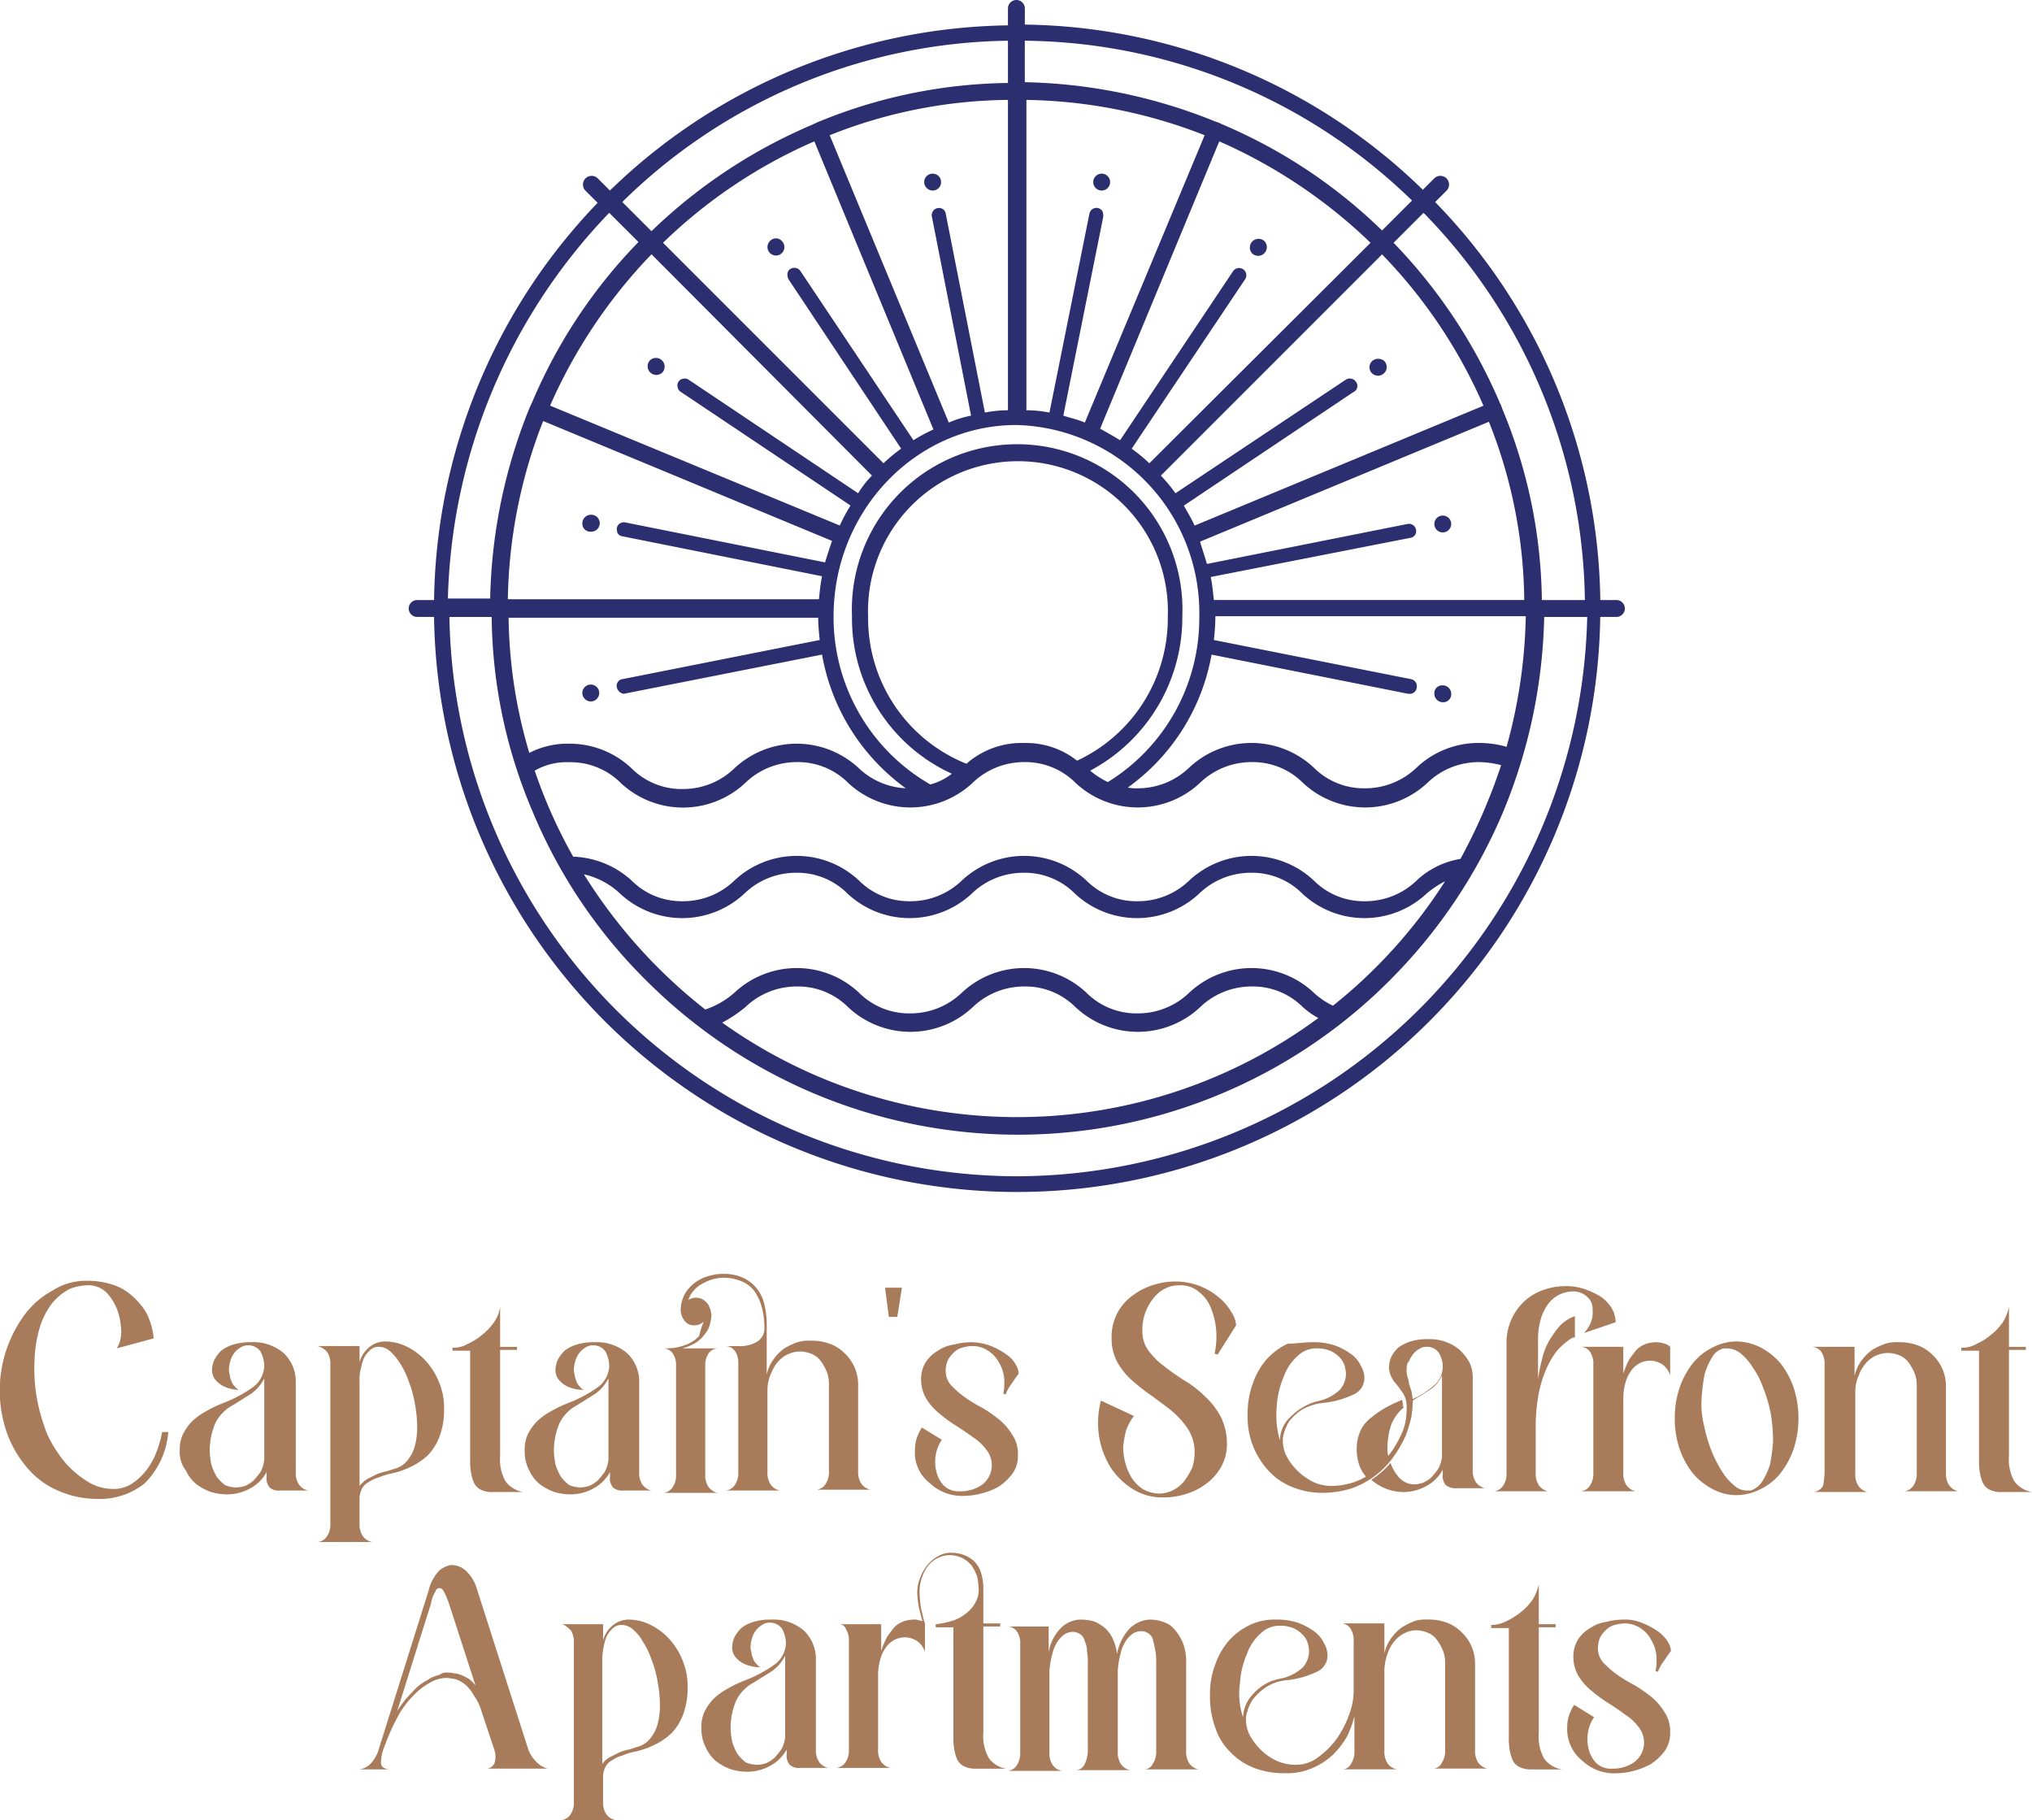 <svg xmlns="http://www.w3.org/2000/svg" viewBox="0 0 142.391 127.533"><g transform="translate(-0.3)"><g transform="translate(0.3 89.257)"><path d="M6.329,166.7A5.68,5.68,0,0,1,8,166.915a3.757,3.757,0,0,1,1.454.754,4.826,4.826,0,0,1,1.077,1.238,4.853,4.853,0,0,1,.538,1.83l-2.584.7a2.111,2.111,0,0,0,.269-.7,2.927,2.927,0,0,0,0-.969,3.81,3.81,0,0,0-.861-2.1,1.806,1.806,0,0,0-1.561-.646,3.4,3.4,0,0,0-1.184.269,3.917,3.917,0,0,0-1.184.969A5.376,5.376,0,0,0,3.1,169.93a9,9,0,0,0-.377,2.261,12.111,12.111,0,0,0,.162,2.746,13.073,13.073,0,0,0,.754,2.584,9.081,9.081,0,0,0,1.292,1.992A6.866,6.866,0,0,0,6.491,180.8a3.3,3.3,0,0,0,1.669.485,2.372,2.372,0,0,0,1.4-.377,4.376,4.376,0,0,0,1.023-.969,4.956,4.956,0,0,0,.7-1.292,7.305,7.305,0,0,0,.377-1.346h.431a5.678,5.678,0,0,1-1.669,3.607,5.019,5.019,0,0,1-3.284,1.077,6.859,6.859,0,0,1-2.8-.592,5.83,5.83,0,0,1-2.153-1.615,7.719,7.719,0,0,1-1.4-2.423,8.971,8.971,0,0,1,1.292-8.344A5.921,5.921,0,0,1,3.961,167.4,4.325,4.325,0,0,1,6.329,166.7Z" transform="translate(-0.3 -166.215)" fill="#a87b5b"></path><path d="M23.7,182.291a2.5,2.5,0,0,1,.215-1.131,3.536,3.536,0,0,1,.646-.915,4.478,4.478,0,0,1,.969-.7,8.758,8.758,0,0,1,1.238-.592,9.426,9.426,0,0,0,2.1-1.131,1.947,1.947,0,0,0,.754-1.454,2.227,2.227,0,0,0-.269-1.023,1.046,1.046,0,0,0-.861-.431.91.91,0,0,0-.538.161,1.452,1.452,0,0,0-.431.377,1.684,1.684,0,0,0-.269.538,2.289,2.289,0,0,0-.108.592.916.916,0,0,0,.054.377,1.267,1.267,0,0,0,.108.431.868.868,0,0,0,.215.377c.108.108.162.215.323.269h-.054a2.7,2.7,0,0,1-.646-.108,1.99,1.99,0,0,1-.592-.269,1.638,1.638,0,0,1-.431-.431,1.085,1.085,0,0,1-.162-.592,1.859,1.859,0,0,1,.162-.7,2.531,2.531,0,0,1,.485-.646,2.568,2.568,0,0,1,.861-.431,4.064,4.064,0,0,1,1.238-.162,3.27,3.27,0,0,1,2.261.754,2.725,2.725,0,0,1,.861,1.992V183.8a1.468,1.468,0,0,0,.215.861,1.072,1.072,0,0,0,.646.431H30.7a.913.913,0,0,1-.7-.215.974.974,0,0,1-.215-.754V183.8a2.855,2.855,0,0,1-1.131,1.131,3.342,3.342,0,0,1-1.669.431,4.021,4.021,0,0,1-1.077-.162,3.723,3.723,0,0,1-1.023-.538,2.631,2.631,0,0,1-.754-.969A2.072,2.072,0,0,1,23.7,182.291Zm3.984,2.584a2.29,2.29,0,0,0,.592-.108,2.223,2.223,0,0,0,.592-.377,5.722,5.722,0,0,0,.485-.592,2.306,2.306,0,0,0,.269-.861V177.23a2.966,2.966,0,0,1-.915,1.077l-1.292.808a2.863,2.863,0,0,0-1.238,1.292,4.884,4.884,0,0,0-.377,1.884,5.932,5.932,0,0,0,.108.969,4.167,4.167,0,0,0,.377.861,3.086,3.086,0,0,0,.592.592A1.967,1.967,0,0,0,27.684,184.875Z" transform="translate(-11.103 -169.909)" fill="#a87b5b"></path><path d="M41.6,174.923h2.961v1.131a2.081,2.081,0,0,1,.646-1.023,1.774,1.774,0,0,1,1.184-.431,3.506,3.506,0,0,1,1.4.323,4.478,4.478,0,0,1,1.346.969,4.836,4.836,0,0,1,.969,1.507,4.614,4.614,0,0,1,.377,1.938,5.216,5.216,0,0,1-.323,1.938,3.791,3.791,0,0,1-.808,1.292,4.6,4.6,0,0,1-1.184.808,6.149,6.149,0,0,1-1.4.485,4.034,4.034,0,0,0-.861.269,2.113,2.113,0,0,0-.7.323,1.056,1.056,0,0,0-.485.484,1.563,1.563,0,0,0-.162.754v1.669a1.468,1.468,0,0,0,.215.861,1.072,1.072,0,0,0,.646.431H41.654a.885.885,0,0,0,.646-.431,1.468,1.468,0,0,0,.215-.861V176.215a1.468,1.468,0,0,0-.215-.861A1.2,1.2,0,0,0,41.6,174.923Zm2.961,2.315v7.483a2.314,2.314,0,0,1,.538-.484l.646-.323a3.482,3.482,0,0,1,.7-.215c.215-.054.485-.161.7-.215a1.76,1.76,0,0,0,.808-.592,2.733,2.733,0,0,0,.485-.969,5.124,5.124,0,0,0,.162-1.346,9.1,9.1,0,0,0-.162-1.615,7.424,7.424,0,0,0-.431-1.561,5.31,5.31,0,0,0-.592-1.238,3.76,3.76,0,0,0-.7-.861,1.163,1.163,0,0,0-.754-.323.858.858,0,0,0-.646.215,2.108,2.108,0,0,0-.431.538,3.482,3.482,0,0,0-.215.7A2.718,2.718,0,0,0,44.561,177.238Z" transform="translate(-19.366 -169.863)" fill="#a87b5b"></path><path d="M62.538,170.1v2.8h1.184v.215H62.538v7.429a3.115,3.115,0,0,0,.377,1.777,1.959,1.959,0,0,0,1.238.754H62a1.8,1.8,0,0,1-.808-.161,1.056,1.056,0,0,1-.485-.485,3.086,3.086,0,0,1-.215-.754,4.926,4.926,0,0,1-.054-.915v-7.591H59.2v-.215a1.891,1.891,0,0,0,1.077-.269,4.1,4.1,0,0,0,1.023-.646,4.047,4.047,0,0,0,.808-.861A2.508,2.508,0,0,0,62.538,170.1Z" transform="translate(-27.492 -167.785)" fill="#a87b5b"></path><path d="M68.6,182.291a2.5,2.5,0,0,1,.215-1.131,3.537,3.537,0,0,1,.646-.915,4.478,4.478,0,0,1,.969-.7,8.758,8.758,0,0,1,1.238-.592,9.426,9.426,0,0,0,2.1-1.131,1.947,1.947,0,0,0,.754-1.454,2.227,2.227,0,0,0-.269-1.023,1.046,1.046,0,0,0-.861-.431.91.91,0,0,0-.538.161,1.452,1.452,0,0,0-.431.377,1.684,1.684,0,0,0-.269.538,2.289,2.289,0,0,0-.108.592.916.916,0,0,0,.054.377,1.267,1.267,0,0,0,.108.431.868.868,0,0,0,.215.377c.108.108.162.215.323.269h-.161a2.7,2.7,0,0,1-.646-.108,1.99,1.99,0,0,1-.592-.269,1.638,1.638,0,0,1-.431-.431,1.085,1.085,0,0,1-.162-.592,1.859,1.859,0,0,1,.162-.7,2.531,2.531,0,0,1,.485-.646,2.568,2.568,0,0,1,.861-.431A4.064,4.064,0,0,1,73.5,174.7a3.27,3.27,0,0,1,2.261.754,2.725,2.725,0,0,1,.861,1.992V183.8a1.468,1.468,0,0,0,.215.861,1.072,1.072,0,0,0,.646.431H75.491a.913.913,0,0,1-.7-.215.974.974,0,0,1-.215-.754V183.8a2.855,2.855,0,0,1-1.131,1.131,3.342,3.342,0,0,1-1.669.431A4.021,4.021,0,0,1,70.7,185.2a3.723,3.723,0,0,1-1.023-.538,2.631,2.631,0,0,1-.754-.969A2.832,2.832,0,0,1,68.6,182.291Zm3.93,2.584a2.289,2.289,0,0,0,.592-.108,2.223,2.223,0,0,0,.592-.377,5.723,5.723,0,0,0,.485-.592,2.306,2.306,0,0,0,.269-.861V177.23a2.966,2.966,0,0,1-.915,1.077l-1.292.808a2.863,2.863,0,0,0-1.238,1.292,4.884,4.884,0,0,0-.377,1.884,5.933,5.933,0,0,0,.108.969,4.167,4.167,0,0,0,.377.861,3.086,3.086,0,0,0,.592.592A2.16,2.16,0,0,0,72.53,184.875Z" transform="translate(-31.831 -169.909)" fill="#a87b5b"></path><path d="M89.5,169.138a.892.892,0,0,1-.646.269.8.8,0,0,1-.7-.323,1.286,1.286,0,0,1-.269-.754,2.45,2.45,0,0,1,.269-1.077,2.534,2.534,0,0,1,.7-.808,2.733,2.733,0,0,1,.969-.484A3.471,3.471,0,0,1,90.9,165.8a3.324,3.324,0,0,1,1.346.269,2.631,2.631,0,0,1,.969.754,2.756,2.756,0,0,1,.538,1.131,6,6,0,0,1,.162,1.454v3.445a2.844,2.844,0,0,1,.485-1.077,3.335,3.335,0,0,1,.754-.754,4.771,4.771,0,0,1,.915-.431,2.667,2.667,0,0,1,.915-.108,3.717,3.717,0,0,1,1.346.215,2.778,2.778,0,0,1,1.023.646,3.014,3.014,0,0,1,.969,2.207v6.083a1.468,1.468,0,0,0,.215.861,1.072,1.072,0,0,0,.646.431H97.413a.885.885,0,0,0,.646-.431,1.468,1.468,0,0,0,.215-.861V173.5a2.232,2.232,0,0,0-.162-.861,3.432,3.432,0,0,0-.431-.754,1.47,1.47,0,0,0-.646-.484,2.16,2.16,0,0,0-.808-.162,2.113,2.113,0,0,0-.754.162,2.049,2.049,0,0,0-.7.484,2.628,2.628,0,0,0-.538.861,2.807,2.807,0,0,0-.269,1.238v5.706a1.468,1.468,0,0,0,.215.861,1.072,1.072,0,0,0,.646.431H91.061a.885.885,0,0,0,.646-.431,1.468,1.468,0,0,0,.215-.861V172.1a1.468,1.468,0,0,0-.215-.861.821.821,0,0,0-.646-.377h.861a2.367,2.367,0,0,0,1.346-.323,1.087,1.087,0,0,0,.484-.969,5.424,5.424,0,0,0-.161-1.346,3.589,3.589,0,0,0-.485-1.131,2.1,2.1,0,0,0-.915-.754,3.324,3.324,0,0,0-1.346-.269,3.013,3.013,0,0,0-1.454.431,1.989,1.989,0,0,0-.969,1.131.978.978,0,0,1,1.077,0,1.827,1.827,0,0,1,.323.323c.054.108.108.269.162.377,0,.108.054.215.054.323a3.15,3.15,0,0,1-.108.7,1.773,1.773,0,0,1-.377.7,2.3,2.3,0,0,1-.646.592,3.6,3.6,0,0,1-.915.377h2.476a.821.821,0,0,0-.646.377,1.468,1.468,0,0,0-.215.861v7.591a1.468,1.468,0,0,0,.215.861,1.072,1.072,0,0,0,.646.431H86.7a.885.885,0,0,0,.646-.431,1.468,1.468,0,0,0,.215-.861V172.26a1.468,1.468,0,0,0-.215-.861.821.821,0,0,0-.646-.377,4.926,4.926,0,0,0,.861-.054,4.035,4.035,0,0,0,.861-.269,2.427,2.427,0,0,0,.754-.538A7.478,7.478,0,0,1,89.5,169.138Z" transform="translate(-40.187 -165.8)" fill="#a87b5b"></path><path d="M115.769,169.646,115.5,167.6h1.184l-.323,2.046Z" transform="translate(-53.483 -166.631)" fill="#a87b5b"></path><path d="M119.4,182.237a2.515,2.515,0,0,1,.161-.915,3.585,3.585,0,0,1,.323-.646l1.4.861a2.67,2.67,0,0,0-.431,1.077,2.889,2.889,0,0,0,.054,1.184,2.153,2.153,0,0,0,.538.969,1.517,1.517,0,0,0,1.131.377,2.565,2.565,0,0,0,1.561-.485,1.726,1.726,0,0,0,.269-2.423,3.533,3.533,0,0,0-.915-.861c-.377-.269-.754-.538-1.184-.808a9.52,9.52,0,0,1-1.184-.861,4.042,4.042,0,0,1-.915-1.023,2.635,2.635,0,0,1-.377-1.346,2.23,2.23,0,0,1,.323-1.238,2.492,2.492,0,0,1,.861-.808,2.611,2.611,0,0,1,1.131-.431,4.8,4.8,0,0,1,1.184-.162,4.044,4.044,0,0,1,1.4.269,5.09,5.09,0,0,1,1.077.592,1.916,1.916,0,0,1,.646.7,1.284,1.284,0,0,1,.215.646c-.215.269-.377.538-.538.754a2.9,2.9,0,0,0-.377.7l-.161-.054a3.99,3.99,0,0,0,.054-1.131,2.58,2.58,0,0,0-.377-1.077,2.158,2.158,0,0,0-.754-.807,1.99,1.99,0,0,0-1.131-.323,2.7,2.7,0,0,0-.646.108,1.283,1.283,0,0,0-.592.323,2.108,2.108,0,0,0-.431.538,1.8,1.8,0,0,0-.162.808,1.477,1.477,0,0,0,.377.969,6.967,6.967,0,0,0,.915.807,9.479,9.479,0,0,0,1.238.754,10.134,10.134,0,0,1,1.238.861,4.24,4.24,0,0,1,.915,1.077,2.372,2.372,0,0,1,.377,1.4,2.146,2.146,0,0,1-.377,1.292,3.92,3.92,0,0,1-.969.915,4.938,4.938,0,0,1-1.238.484,4.745,4.745,0,0,1-1.131.161,3.259,3.259,0,0,1-2.423-.861A2.7,2.7,0,0,1,119.4,182.237Z" transform="translate(-55.284 -169.909)" fill="#a87b5b"></path><path d="M143.427,175.144l2.315,1.077a4.134,4.134,0,0,0-.538.969,7.719,7.719,0,0,0-.215,1.184,4.483,4.483,0,0,0,.162,1.184,3.885,3.885,0,0,0,.484,1.077,2.7,2.7,0,0,0,.808.754,2.5,2.5,0,0,0,1.131.269,2.3,2.3,0,0,0,1.723-.915,5.113,5.113,0,0,0,.538-.915,3.73,3.73,0,0,0,.162-1.077,3.088,3.088,0,0,0-.431-1.561,5.734,5.734,0,0,0-1.077-1.238c-.431-.377-.915-.7-1.4-1.077a13.785,13.785,0,0,1-1.4-1.077,4.921,4.921,0,0,1-1.077-1.292,3.341,3.341,0,0,1-.431-1.669,3.542,3.542,0,0,1,1.561-3.122,4.548,4.548,0,0,1,1.454-.7,4.671,4.671,0,0,1,1.4-.215,4.706,4.706,0,0,1,3.122,1.131,3.793,3.793,0,0,1,.861,1.023,1.876,1.876,0,0,1,.323.915l-1.292,2.046-.215-.054a5.691,5.691,0,0,0,.108-1.669,5.1,5.1,0,0,0-.377-1.561,2.645,2.645,0,0,0-.861-1.131,1.985,1.985,0,0,0-1.4-.431,1.9,1.9,0,0,0-.915.215,2.383,2.383,0,0,0-.808.646,3.658,3.658,0,0,0-.592,1.023,3.535,3.535,0,0,0-.215,1.346,2.232,2.232,0,0,0,.431,1.346,5.1,5.1,0,0,0,1.077,1.077,16.98,16.98,0,0,0,1.454,1.023,7.509,7.509,0,0,1,1.454,1.131,5.4,5.4,0,0,1,1.077,1.4,4.223,4.223,0,0,1,.431,1.884,3.2,3.2,0,0,1-.431,1.669,3.786,3.786,0,0,1-1.077,1.184,4.549,4.549,0,0,1-1.454.7,5.1,5.1,0,0,1-1.507.215,3.88,3.88,0,0,1-2.046-.538,5.041,5.041,0,0,1-1.561-1.454,5.842,5.842,0,0,1-.861-2.153A6.305,6.305,0,0,1,143.427,175.144Z" transform="translate(-66.283 -166.262)" fill="#a87b5b"></path><path d="M167.222,174.515a4.764,4.764,0,0,1,1.561.215,4.429,4.429,0,0,1,1.131.592,2.012,2.012,0,0,1,.7.808,1.787,1.787,0,0,1,.269.861,1.265,1.265,0,0,1-.646,1.131,6.382,6.382,0,0,1-2.261.646,3.874,3.874,0,0,0-1.4.431,3.714,3.714,0,0,0-.969.861,3.257,3.257,0,0,0-.431,1.131,2.42,2.42,0,0,0,.215,1.238,4.25,4.25,0,0,0,1.454,1.615,2.958,2.958,0,0,0,1.723.538,4.8,4.8,0,0,0,2.423-.646,2.73,2.73,0,0,1-.485-.861,3.58,3.58,0,0,1-.161-1.131,2.991,2.991,0,0,1,.269-1.238,2.462,2.462,0,0,1,.754-.915,6.858,6.858,0,0,1,1.023-.7,10.759,10.759,0,0,1,1.131-.538,2.332,2.332,0,0,1,.054.269.485.485,0,0,0,.054.269,3.054,3.054,0,0,0-.861,1.184,5.075,5.075,0,0,0-.269,1.615,2.018,2.018,0,0,0,.054.592,6.906,6.906,0,0,0,.861-1.4,3.755,3.755,0,0,0,.377-1.184,6.531,6.531,0,0,0,.054-.969,1.809,1.809,0,0,0-.269-.861c-.161-.215-.269-.377-.431-.592a1.933,1.933,0,0,1-.377-.538,1.49,1.49,0,0,1-.162-.7,1.858,1.858,0,0,1,.162-.7,2.53,2.53,0,0,1,.484-.646,3.218,3.218,0,0,1,.861-.431,4.064,4.064,0,0,1,1.238-.161,3.258,3.258,0,0,1,1.292.215,2.931,2.931,0,0,1,.969.592,3.284,3.284,0,0,1,.646.861,2.5,2.5,0,0,1,.215,1.131v6.352a1.468,1.468,0,0,0,.215.861,1.072,1.072,0,0,0,.646.431h-1.992a1.053,1.053,0,0,1-.754-.215.974.974,0,0,1-.215-.754v-.323a2.855,2.855,0,0,1-1.131,1.131,3.341,3.341,0,0,1-1.669.431,3.434,3.434,0,0,1-2.207-.861,5.745,5.745,0,0,0,1.346-1.184,3.022,3.022,0,0,0,.646,1.077,1.471,1.471,0,0,0,1.023.431,2.29,2.29,0,0,0,.592-.108,2.223,2.223,0,0,0,.592-.377,5.721,5.721,0,0,0,.484-.592,2.307,2.307,0,0,0,.269-.861V176.83a2.268,2.268,0,0,1-.861,1.023c-.377.269-.808.484-1.184.754a8.8,8.8,0,0,1-.108,1.184,10.851,10.851,0,0,1-.377,1.238,8.381,8.381,0,0,1-.861,1.507,6.076,6.076,0,0,1-2.907,2.207,6.7,6.7,0,0,1-2.153.323,5.418,5.418,0,0,1-2.1-.431,4.374,4.374,0,0,1-1.615-1.131,5.506,5.506,0,0,1-1.454-3.876,6.235,6.235,0,0,1,.377-2.261,5.048,5.048,0,0,1,.969-1.669,4.643,4.643,0,0,1,1.454-1.077C165.984,174.623,166.63,174.515,167.222,174.515Zm-2.315,6.675c0,.054.054.161.054.215a2.294,2.294,0,0,1,.754-1.669,4.144,4.144,0,0,1,1.83-1.077,3.187,3.187,0,0,0,1.615-.808,1.737,1.737,0,0,0,.431-1.131,2.29,2.29,0,0,0-.108-.592,1.394,1.394,0,0,0-.377-.592,1.936,1.936,0,0,0-.646-.431,2.32,2.32,0,0,0-.915-.161,1.869,1.869,0,0,0-1.346.538,3.46,3.46,0,0,0-.969,1.454,6.008,6.008,0,0,0-.485,2.046A6.217,6.217,0,0,0,164.907,181.191Zm8.936-4.845a2.018,2.018,0,0,0,.054.592,1.572,1.572,0,0,1,.108.485l.161.484c.054.162.054.377.108.592a6.03,6.03,0,0,0,1.561-1.023,1.719,1.719,0,0,0,.538-1.238,1.859,1.859,0,0,0-.269-.969.978.978,0,0,0-.861-.431.91.91,0,0,0-.538.162,1.451,1.451,0,0,0-.431.377,2.182,2.182,0,0,0-.269.485C173.9,175.915,173.844,176.13,173.844,176.346Z" transform="translate(-75.273 -169.724)" fill="#a87b5b"></path><path d="M200.291,171.007a4.9,4.9,0,0,0-1.131.969,6.319,6.319,0,0,0-.808,1.454,8.566,8.566,0,0,0-.485,1.777,12.6,12.6,0,0,0-.161,2.046v3.23a1.468,1.468,0,0,0,.215.861,1.072,1.072,0,0,0,.646.431H194.8a.885.885,0,0,0,.646-.431,1.468,1.468,0,0,0,.215-.861v-9.1a3.951,3.951,0,0,1,1.292-2.961,3.885,3.885,0,0,1,1.292-.754,4.616,4.616,0,0,1,1.454-.269,4.126,4.126,0,0,1,1.454.215,5.515,5.515,0,0,1,1.131.538,2.7,2.7,0,0,1,.754.808,2.015,2.015,0,0,1,.269.969l-2.207.754a2.874,2.874,0,0,0,.377-.538,1.9,1.9,0,0,0,.215-1.077,1.109,1.109,0,0,0-.377-.915,1.388,1.388,0,0,0-1.077-.377,2.151,2.151,0,0,0-1.723.969,3.287,3.287,0,0,0-.484,1.077,5,5,0,0,0-.162,1.292v2.8a11.909,11.909,0,0,1,.269-1.346,4.6,4.6,0,0,1,.484-1.292,7.692,7.692,0,0,1,.754-1.077,2.868,2.868,0,0,1,1.077-.7v1.507Z" transform="translate(-90.092 -166.539)" fill="#a87b5b"></path><path d="M206.1,185.144a.885.885,0,0,0,.646-.431,1.468,1.468,0,0,0,.215-.861v-7.591a1.468,1.468,0,0,0-.215-.861.821.821,0,0,0-.646-.377h2.961v1.884a5.834,5.834,0,0,1,.431-1.023,7.918,7.918,0,0,1,.538-.7,2.016,2.016,0,0,1,.646-.377,2.7,2.7,0,0,1,.646-.108,2.008,2.008,0,0,1,.646.108.868.868,0,0,1,.377.215v1.992a1.51,1.51,0,0,0-.538-.754,1.627,1.627,0,0,0-.861-.269,1.658,1.658,0,0,0-.7.161,1.683,1.683,0,0,0-.592.485,2.568,2.568,0,0,0-.431.861,4.064,4.064,0,0,0-.161,1.238v5.114a1.468,1.468,0,0,0,.215.861,1.072,1.072,0,0,0,.646.431Z" transform="translate(-95.309 -169.909)" fill="#a87b5b"></path><path d="M218.3,179.983a6.6,6.6,0,0,1,.323-2.1,5.845,5.845,0,0,1,.915-1.723,4.062,4.062,0,0,1,1.4-1.131,3.664,3.664,0,0,1,1.669-.431,3.884,3.884,0,0,1,1.723.431,4.63,4.63,0,0,1,1.4,1.131,5.845,5.845,0,0,1,.915,1.723,6.985,6.985,0,0,1,0,4.2,5.845,5.845,0,0,1-.915,1.723,4.062,4.062,0,0,1-1.4,1.131,3.712,3.712,0,0,1-1.723.431,3.5,3.5,0,0,1-1.669-.431,4.631,4.631,0,0,1-1.4-1.131,5.845,5.845,0,0,1-.915-1.723A6.6,6.6,0,0,1,218.3,179.983Zm2.046.484a10.261,10.261,0,0,0,.538,1.83,9.186,9.186,0,0,0,.754,1.454,3.816,3.816,0,0,0,.861.969,1.279,1.279,0,0,0,.915.323h.215a1.557,1.557,0,0,0,.807-.646,4.867,4.867,0,0,0,.538-1.184,13.08,13.08,0,0,0,.215-1.615,12.81,12.81,0,0,0-.161-1.938,10.262,10.262,0,0,0-.538-1.83,6.181,6.181,0,0,0-.754-1.454,3.909,3.909,0,0,0-.861-.969,1.58,1.58,0,0,0-.915-.323h-.215a1.24,1.24,0,0,0-.808.592,4.867,4.867,0,0,0-.538,1.184,12.694,12.694,0,0,0-.215,1.669A6.154,6.154,0,0,0,220.346,180.468Z" transform="translate(-100.941 -169.863)" fill="#a87b5b"></path><path d="M237.061,183.852v-7.591a1.468,1.468,0,0,0-.215-.861.821.821,0,0,0-.646-.377h2.961v2.046a2.844,2.844,0,0,1,.484-1.077,3.335,3.335,0,0,1,.754-.754,4.773,4.773,0,0,1,.915-.431,2.667,2.667,0,0,1,.915-.108,3.717,3.717,0,0,1,1.346.215,2.779,2.779,0,0,1,1.023.646,3.014,3.014,0,0,1,.969,2.207v6.083a1.468,1.468,0,0,0,.215.861,1.072,1.072,0,0,0,.646.431H242.66a.885.885,0,0,0,.646-.431,1.468,1.468,0,0,0,.215-.861v-6.137a2.232,2.232,0,0,0-.161-.861,3.432,3.432,0,0,0-.431-.754,1.47,1.47,0,0,0-.646-.485,2.16,2.16,0,0,0-.808-.161,2.114,2.114,0,0,0-.754.161,2.049,2.049,0,0,0-.7.485,2.629,2.629,0,0,0-.538.861,2.807,2.807,0,0,0-.269,1.238v5.706a1.467,1.467,0,0,0,.215.861,1.072,1.072,0,0,0,.646.431h-3.768a.885.885,0,0,0,.646-.431A5.3,5.3,0,0,0,237.061,183.852Z" transform="translate(-109.205 -169.909)" fill="#a87b5b"></path><path d="M258.938,170.1v2.8h1.184v.215h-1.184v7.429a3.115,3.115,0,0,0,.377,1.777,1.959,1.959,0,0,0,1.238.754H258.4a1.8,1.8,0,0,1-.808-.161,1.056,1.056,0,0,1-.484-.485,3.085,3.085,0,0,1-.215-.754,4.926,4.926,0,0,1-.054-.915v-7.591H255.6v-.215a1.891,1.891,0,0,0,1.077-.269,4.1,4.1,0,0,0,1.023-.646,4.047,4.047,0,0,0,.807-.861A3.456,3.456,0,0,0,258.938,170.1Z" transform="translate(-118.161 -167.785)" fill="#a87b5b"></path><path d="M48.392,216.782l3.553-11.305a2.987,2.987,0,0,1,.754-1.4,1.754,1.754,0,0,1,.808-.377,1.51,1.51,0,0,1,1.023.377,2.877,2.877,0,0,1,.808,1.346l3.553,11.09a2.253,2.253,0,0,0,.592.969,1.624,1.624,0,0,0,.808.484H56.036a.654.654,0,0,0,.538-.431,1.529,1.529,0,0,0-.054-.969l-.861-2.584a3.69,3.69,0,0,0-.538-1.131,2.829,2.829,0,0,0-.592-.754,2.016,2.016,0,0,0-.646-.377,3.15,3.15,0,0,0-.7-.108,2.261,2.261,0,0,0-1.131.323,4.673,4.673,0,0,0-1.184.915,6.373,6.373,0,0,0-1.077,1.454,15.272,15.272,0,0,0-.861,1.884l-.161.431a2.779,2.779,0,0,0-.162,1.023c.054.215.215.323.538.377H47.1a1.409,1.409,0,0,0,.7-.323A2.447,2.447,0,0,0,48.392,216.782Zm4.9-5.545a1.338,1.338,0,0,1,.431.054,1.571,1.571,0,0,1,.485.108,4.974,4.974,0,0,1,.538.269,2.056,2.056,0,0,1,.485.484l-1.884-5.814a5.249,5.249,0,0,0-.323-.754c-.108-.215-.215-.269-.323-.269a.275.275,0,0,0-.269.215,2.36,2.36,0,0,0-.323.861l-2.369,7.537a7.347,7.347,0,0,1,1.077-1.346,3.362,3.362,0,0,1,1.023-.807,2.336,2.336,0,0,1,.861-.377A.771.771,0,0,1,53.291,211.237Z" transform="translate(-21.906 -183.297)" fill="#a87b5b"></path><path d="M73.3,211.123h2.961v1.131a2.081,2.081,0,0,1,.646-1.023,1.774,1.774,0,0,1,1.184-.431,3.506,3.506,0,0,1,1.4.323,4.479,4.479,0,0,1,1.346.969,4.836,4.836,0,0,1,.969,1.507,4.614,4.614,0,0,1,.377,1.938,5.216,5.216,0,0,1-.323,1.938,3.791,3.791,0,0,1-.808,1.292,4.6,4.6,0,0,1-1.184.808,6.149,6.149,0,0,1-1.4.485,4.034,4.034,0,0,0-.861.269,2.113,2.113,0,0,0-.7.323,1.056,1.056,0,0,0-.485.484,1.563,1.563,0,0,0-.162.754v1.669a1.468,1.468,0,0,0,.215.861,1.072,1.072,0,0,0,.646.431H73.354A.885.885,0,0,0,74,224.42a1.468,1.468,0,0,0,.215-.861V212.415a1.468,1.468,0,0,0-.215-.861C73.731,211.285,73.515,211.123,73.3,211.123Zm2.907,2.315v7.483a1.527,1.527,0,0,1,.538-.484l.646-.323a3.482,3.482,0,0,1,.7-.215c.215-.054.485-.161.7-.215a1.76,1.76,0,0,0,.808-.592,2.733,2.733,0,0,0,.485-.969,5.124,5.124,0,0,0,.161-1.346,9.1,9.1,0,0,0-.161-1.615,7.424,7.424,0,0,0-.431-1.561,5.309,5.309,0,0,0-.592-1.238,2.875,2.875,0,0,0-.7-.861,1.163,1.163,0,0,0-.754-.323.858.858,0,0,0-.646.215,2.108,2.108,0,0,0-.431.538,3.482,3.482,0,0,0-.215.7A5.6,5.6,0,0,0,76.207,213.438Z" transform="translate(-34.001 -186.575)" fill="#a87b5b"></path><path d="M91.6,218.391a2.5,2.5,0,0,1,.215-1.131,3.538,3.538,0,0,1,.646-.915,4.48,4.48,0,0,1,.969-.7,8.758,8.758,0,0,1,1.238-.592,9.428,9.428,0,0,0,2.1-1.131,1.947,1.947,0,0,0,.754-1.454,2.227,2.227,0,0,0-.269-1.023,1.046,1.046,0,0,0-.861-.431.909.909,0,0,0-.538.161,1.451,1.451,0,0,0-.431.377,1.684,1.684,0,0,0-.269.538,2.289,2.289,0,0,0-.108.592.916.916,0,0,0,.054.377,1.267,1.267,0,0,0,.108.431.868.868,0,0,0,.215.377c.108.108.162.215.323.269h-.161a2.7,2.7,0,0,1-.646-.108,1.99,1.99,0,0,1-.592-.269,1.638,1.638,0,0,1-.431-.431,1.085,1.085,0,0,1-.162-.592,1.859,1.859,0,0,1,.162-.7,2.53,2.53,0,0,1,.485-.646,2.569,2.569,0,0,1,.861-.431A4.064,4.064,0,0,1,96.5,210.8a3.27,3.27,0,0,1,2.261.754,2.725,2.725,0,0,1,.861,1.992V219.9a1.467,1.467,0,0,0,.215.861,1.072,1.072,0,0,0,.646.431H98.491a.913.913,0,0,1-.7-.215.974.974,0,0,1-.215-.754V219.9a2.855,2.855,0,0,1-1.131,1.131,3.341,3.341,0,0,1-1.669.431A4.022,4.022,0,0,1,93.7,221.3a3.724,3.724,0,0,1-1.023-.538,2.631,2.631,0,0,1-.754-.969A2.832,2.832,0,0,1,91.6,218.391Zm3.93,2.584a2.289,2.289,0,0,0,.592-.108,2.223,2.223,0,0,0,.592-.377,5.722,5.722,0,0,0,.485-.592,2.306,2.306,0,0,0,.269-.861V213.33a2.966,2.966,0,0,1-.915,1.077l-1.292.807a2.862,2.862,0,0,0-1.238,1.292,4.884,4.884,0,0,0-.377,1.884,5.933,5.933,0,0,0,.108.969,4.168,4.168,0,0,0,.377.861,3.085,3.085,0,0,0,.592.592A2.16,2.16,0,0,0,95.53,220.975Z" transform="translate(-42.449 -186.575)" fill="#a87b5b"></path><path d="M109.362,207.107h2.961v1.884a5.834,5.834,0,0,1,.431-1.023,7.918,7.918,0,0,1,.538-.7,2.016,2.016,0,0,1,.646-.377,2.7,2.7,0,0,1,.646-.108.8.8,0,0,1,.377.054,2.331,2.331,0,0,1,.269.054c-.108-.269-.162-.592-.269-.969a8.038,8.038,0,0,1-.108-.915,2.738,2.738,0,0,1,.215-1.184,3.151,3.151,0,0,1,.538-.915,2.618,2.618,0,0,1,.754-.592,1.769,1.769,0,0,1,.915-.215,2.678,2.678,0,0,1,.861.161,2.213,2.213,0,0,1,.7.431,2.027,2.027,0,0,1,.485.807,3.7,3.7,0,0,1,.161,1.184v2.369h1.184v.215h-1.184V214.7a3.115,3.115,0,0,0,.377,1.776,1.827,1.827,0,0,0,1.238.754h-2.153a1.8,1.8,0,0,1-.808-.161,1.056,1.056,0,0,1-.485-.484,3.086,3.086,0,0,1-.215-.754,4.926,4.926,0,0,1-.054-.915v-7.591h-1.238v-.215a6.351,6.351,0,0,0,1.077-.215,2.732,2.732,0,0,0,.969-.485,2.346,2.346,0,0,0,.7-.754,1.859,1.859,0,0,0,.269-.969,5.3,5.3,0,0,0-.108-.915,3.29,3.29,0,0,0-.377-.754,2.154,2.154,0,0,0-.646-.538,2.257,2.257,0,0,0-.861-.215,1.99,1.99,0,0,0-1.561.754,3.08,3.08,0,0,0-.592,1.938,9.06,9.06,0,0,0,.108,1.077c.108.377.161.754.269,1.023v1.992a1.51,1.51,0,0,0-.538-.754,1.627,1.627,0,0,0-.861-.269,1.657,1.657,0,0,0-.7.161,1.682,1.682,0,0,0-.592.484,2.568,2.568,0,0,0-.431.861,4.065,4.065,0,0,0-.162,1.238v5.114a1.468,1.468,0,0,0,.215.861,1.072,1.072,0,0,0,.646.431H109.2a.885.885,0,0,0,.646-.431,1.468,1.468,0,0,0,.215-.861v-7.591a1.468,1.468,0,0,0-.215-.861A.488.488,0,0,0,109.362,207.107Z" transform="translate(-50.575 -182.558)" fill="#a87b5b"></path><path d="M134.353,211.123v1.992a3.1,3.1,0,0,1,.915-1.777,1.993,1.993,0,0,1,1.4-.538,4.156,4.156,0,0,1,.808.108,2.7,2.7,0,0,1,.754.431,2.17,2.17,0,0,1,.592.754,3.48,3.48,0,0,1,.323,1.13,3.467,3.467,0,0,1,.915-1.83,2.157,2.157,0,0,1,1.4-.592,2.734,2.734,0,0,1,.915.161,1.654,1.654,0,0,1,.807.538,3.31,3.31,0,0,1,.592.969,3.763,3.763,0,0,1,.215,1.454v6.083a1.468,1.468,0,0,0,.215.861,1.072,1.072,0,0,0,.646.431h-3.768a.715.715,0,0,0,.592-.431,1.467,1.467,0,0,0,.215-.861v-6.137a4.352,4.352,0,0,0-.054-.861c-.054-.269-.108-.538-.161-.754a.784.784,0,0,0-.323-.484.909.909,0,0,0-.538-.161,1.2,1.2,0,0,0-.538.161,2.056,2.056,0,0,0-.485.484,2.579,2.579,0,0,0-.377.861,6.487,6.487,0,0,0-.215,1.238v5.706a1.468,1.468,0,0,0,.215.861,1.072,1.072,0,0,0,.646.431h-3.768a.714.714,0,0,0,.592-.431,2.257,2.257,0,0,0,.215-.861v-6.137a4.351,4.351,0,0,0-.054-.861,1.719,1.719,0,0,0-.162-.754.784.784,0,0,0-.323-.485.91.91,0,0,0-.538-.161,1.2,1.2,0,0,0-.538.161,2.056,2.056,0,0,0-.484.485,2.579,2.579,0,0,0-.377.861,6.485,6.485,0,0,0-.215,1.238v5.706a1.467,1.467,0,0,0,.215.861,1.072,1.072,0,0,0,.646.431H131.5a.885.885,0,0,0,.646-.431,1.58,1.58,0,0,0,.215-.861v-7.591a1.468,1.468,0,0,0-.215-.861.821.821,0,0,0-.646-.377h2.853Z" transform="translate(-60.87 -186.575)" fill="#a87b5b"></path><path d="M157.8,216.13a5.76,5.76,0,0,1,.377-2.207,5.048,5.048,0,0,1,.969-1.669,4.642,4.642,0,0,1,1.454-1.077,3.9,3.9,0,0,1,1.777-.377,4.764,4.764,0,0,1,1.561.215,4.43,4.43,0,0,1,1.131.592,2.012,2.012,0,0,1,.7.808,1.787,1.787,0,0,1,.269.861,1.265,1.265,0,0,1-.646,1.131,6.382,6.382,0,0,1-2.261.646,3.108,3.108,0,0,0-1.4.484,3.919,3.919,0,0,0-.969.915,3.257,3.257,0,0,0-.431,1.131,2.42,2.42,0,0,0,.215,1.238A4.25,4.25,0,0,0,162,220.436a3.247,3.247,0,0,0,1.777.538,2.541,2.541,0,0,0,1.615-.538,5.881,5.881,0,0,0,1.292-1.292,7.02,7.02,0,0,0,.861-1.669,4.817,4.817,0,0,0,.323-1.669v-3.5a1.468,1.468,0,0,0-.215-.861.815.815,0,0,0-.592-.377h2.961v2.1a2.844,2.844,0,0,1,.485-1.077,3.334,3.334,0,0,1,.754-.754,6.427,6.427,0,0,1,.861-.431,2.667,2.667,0,0,1,.915-.108,3.535,3.535,0,0,1,1.346.215,2.778,2.778,0,0,1,1.023.646,3.014,3.014,0,0,1,.969,2.207v6.083a1.468,1.468,0,0,0,.215.861,1.072,1.072,0,0,0,.646.431h-3.768a.714.714,0,0,0,.592-.431,1.467,1.467,0,0,0,.215-.861v-6.137a2.232,2.232,0,0,0-.161-.861,3.432,3.432,0,0,0-.431-.754,1.47,1.47,0,0,0-.646-.485,2.161,2.161,0,0,0-.808-.161,1.658,1.658,0,0,0-.7.161,2.05,2.05,0,0,0-.7.485,2.628,2.628,0,0,0-.538.861,3.838,3.838,0,0,0-.269,1.238v5.706a1.468,1.468,0,0,0,.215.861,1.072,1.072,0,0,0,.646.431h-3.768a.715.715,0,0,0,.592-.431,1.468,1.468,0,0,0,.215-.861v-2.423a8.208,8.208,0,0,1-.484,1.346,5.8,5.8,0,0,1-.969,1.292,4.893,4.893,0,0,1-1.454.969,4.3,4.3,0,0,1-1.938.377,5.76,5.76,0,0,1-2.207-.377,4.583,4.583,0,0,1-1.669-1.13,4.128,4.128,0,0,1-1.023-1.669A6.235,6.235,0,0,1,157.8,216.13Zm2.261,1.346c0,.054.054.108.054.215a2.508,2.508,0,0,1,.754-1.723,3.27,3.27,0,0,1,1.83-1.023,3.187,3.187,0,0,0,1.615-.807,1.737,1.737,0,0,0,.431-1.131,2.29,2.29,0,0,0-.108-.592,1.394,1.394,0,0,0-.377-.592,1.936,1.936,0,0,0-.646-.431,2.32,2.32,0,0,0-.915-.161,1.869,1.869,0,0,0-1.346.538,3.46,3.46,0,0,0-.969,1.454,6.008,6.008,0,0,0-.485,2.046A5.187,5.187,0,0,0,160.061,217.475Z" transform="translate(-73.011 -186.575)" fill="#a87b5b"></path><path d="M197.738,206.2V209h1.184v.215h-1.184v7.429a3.115,3.115,0,0,0,.377,1.777,1.959,1.959,0,0,0,1.238.754H197.2a1.8,1.8,0,0,1-.808-.161,1.056,1.056,0,0,1-.485-.485,3.085,3.085,0,0,1-.215-.754,4.926,4.926,0,0,1-.054-.915v-7.591H194.4v-.215a2.45,2.45,0,0,0,1.077-.269,5.369,5.369,0,0,0,1.023-.646,4.048,4.048,0,0,0,.807-.861A3.457,3.457,0,0,0,197.738,206.2Z" transform="translate(-89.908 -184.451)" fill="#a87b5b"></path><path d="M204.3,218.337a2.514,2.514,0,0,1,.161-.915,3.584,3.584,0,0,1,.323-.646l1.4.861a2.669,2.669,0,0,0-.431,1.077,2.888,2.888,0,0,0,.054,1.184,2.153,2.153,0,0,0,.538.969,1.517,1.517,0,0,0,1.131.377,2.565,2.565,0,0,0,1.561-.484,1.726,1.726,0,0,0,.269-2.423,3.533,3.533,0,0,0-.915-.861c-.377-.269-.754-.538-1.184-.808a9.52,9.52,0,0,1-1.184-.861,4.043,4.043,0,0,1-.915-1.023,2.635,2.635,0,0,1-.377-1.346,2.23,2.23,0,0,1,.323-1.238,2.492,2.492,0,0,1,.861-.808,2.612,2.612,0,0,1,1.131-.431,4.8,4.8,0,0,1,1.184-.161,3.1,3.1,0,0,1,1.4.269,5.091,5.091,0,0,1,1.077.592,2.551,2.551,0,0,1,.646.7,1.284,1.284,0,0,1,.215.646c-.215.269-.377.538-.538.754a2.9,2.9,0,0,0-.377.7l-.162-.054a3.991,3.991,0,0,0,.054-1.131,2.58,2.58,0,0,0-.377-1.077,2.158,2.158,0,0,0-.754-.808,1.99,1.99,0,0,0-1.131-.323,2.7,2.7,0,0,0-.646.108,1.283,1.283,0,0,0-.592.323,2.108,2.108,0,0,0-.431.538,1.8,1.8,0,0,0-.162.808,1.477,1.477,0,0,0,.377.969,6.967,6.967,0,0,0,.915.808,9.481,9.481,0,0,0,1.238.754,10.133,10.133,0,0,1,1.238.861,4.24,4.24,0,0,1,.915,1.077,2.372,2.372,0,0,1,.377,1.4,2.146,2.146,0,0,1-.377,1.292,3.919,3.919,0,0,1-.969.915,4.938,4.938,0,0,1-1.238.485,4.745,4.745,0,0,1-1.131.161,3.259,3.259,0,0,1-2.423-.861A2.838,2.838,0,0,1,204.3,218.337Z" transform="translate(-94.478 -186.575)" fill="#a87b5b"></path></g><g transform="translate(28.94)"><path d="M138.127,42.044H137a40.665,40.665,0,0,0-11.574-27.886l.808-.808a.609.609,0,0,0-.861-.861l-.808.808A40.665,40.665,0,0,0,96.675,1.723V.592a.592.592,0,0,0-1.184,0V1.777A40.768,40.768,0,0,0,67.6,13.351l-.861-.861a.609.609,0,0,0-.861.861l.861.861A40.926,40.926,0,0,0,55.277,42.044H54.092a.592.592,0,1,0,0,1.184h1.184a40.864,40.864,0,0,0,81.72,0h1.131a.592.592,0,1,0,0-1.184Zm-2.207,0h-3.015a35.833,35.833,0,0,0-2.8-13.459v-.054h0c-.054-.054-.054-.162-.108-.215a36.95,36.95,0,0,0-7.483-11.305l2.1-2.1A39.514,39.514,0,0,1,135.92,42.044Zm-19,27.509a6.38,6.38,0,0,0-8.721,0,5.186,5.186,0,0,1-3.607,1.454,4.961,4.961,0,0,1-3.607-1.454,6.38,6.38,0,0,0-8.721,0,5.186,5.186,0,0,1-3.607,1.454,4.961,4.961,0,0,1-3.607-1.454,6.38,6.38,0,0,0-8.721,0,5.993,5.993,0,0,1-2.046,1.184,36.681,36.681,0,0,1-8.506-9.475,5.459,5.459,0,0,1,2.53,1.346,6.38,6.38,0,0,0,8.721,0,5.186,5.186,0,0,1,3.607-1.454,4.961,4.961,0,0,1,3.607,1.454,6.38,6.38,0,0,0,8.721,0,5.186,5.186,0,0,1,3.607-1.454,4.961,4.961,0,0,1,3.607,1.454,6.38,6.38,0,0,0,8.721,0,5.186,5.186,0,0,1,3.607-1.454,4.961,4.961,0,0,1,3.607,1.454,6.38,6.38,0,0,0,8.721,0,6.751,6.751,0,0,1,1.292-.861,35.681,35.681,0,0,1-7.86,8.721A5.418,5.418,0,0,1,116.917,69.554Zm.323,1.777a35.557,35.557,0,0,1-41.775.323,9.355,9.355,0,0,0,1.615-1.077,5.186,5.186,0,0,1,3.607-1.454,4.961,4.961,0,0,1,3.607,1.454,6.38,6.38,0,0,0,8.721,0,5.186,5.186,0,0,1,3.607-1.454,4.961,4.961,0,0,1,3.607,1.454,6.38,6.38,0,0,0,8.721,0,5.186,5.186,0,0,1,3.607-1.454,4.961,4.961,0,0,1,3.607,1.454A5.453,5.453,0,0,0,117.24,71.33Zm6.891-9.636a5.186,5.186,0,0,1-3.607,1.454,4.961,4.961,0,0,1-3.607-1.454,6.38,6.38,0,0,0-8.721,0,5.186,5.186,0,0,1-3.607,1.454,4.961,4.961,0,0,1-3.607-1.454,6.38,6.38,0,0,0-8.721,0,5.186,5.186,0,0,1-3.607,1.454,4.961,4.961,0,0,1-3.607-1.454,6.38,6.38,0,0,0-8.721,0,5.186,5.186,0,0,1-3.607,1.454,4.961,4.961,0,0,1-3.607-1.454,6.407,6.407,0,0,0-4.091-1.669A35.528,35.528,0,0,1,62.329,54a4.473,4.473,0,0,1,2.423-.592,4.961,4.961,0,0,1,3.607,1.454,6.38,6.38,0,0,0,8.721,0A5.186,5.186,0,0,1,80.686,53.4a4.961,4.961,0,0,1,3.607,1.454,6.38,6.38,0,0,0,8.721,0A5.186,5.186,0,0,1,96.621,53.4a4.961,4.961,0,0,1,3.607,1.454,6.38,6.38,0,0,0,8.721,0,5.186,5.186,0,0,1,3.607-1.454,4.961,4.961,0,0,1,3.607,1.454,6.38,6.38,0,0,0,8.721,0,5.186,5.186,0,0,1,3.607-1.454,6.425,6.425,0,0,1,1.561.215,39.7,39.7,0,0,1-2.853,6.568A5.888,5.888,0,0,0,124.13,61.694Zm-4.253-34.938a.524.524,0,0,0-.7-.162l-11.951,7.967a11.358,11.358,0,0,0-1.023-1.238l15.5-15.5a35.607,35.607,0,0,1,7.106,10.605l-20.242,8.4c-.215-.485-.485-.915-.754-1.4l11.9-7.967A.462.462,0,0,0,119.878,26.756ZM105.4,32.462a11.359,11.359,0,0,0-1.238-1.023l7.967-11.9a.508.508,0,0,0-.861-.538L103.35,30.847c-.431-.269-.915-.538-1.4-.808L110.3,9.905A36.3,36.3,0,0,1,120.9,17.012Zm-4.522-2.853c-.485-.215-1.023-.323-1.507-.485l2.8-13.943a.916.916,0,0,0-.054-.377.5.5,0,0,0-.915.162L98.4,28.909a8.216,8.216,0,0,0-1.615-.162V7a35.589,35.589,0,0,1,12.49,2.476Zm8.021,13.62A13.482,13.482,0,0,1,102.489,54.8,6.113,6.113,0,0,1,101.251,54a12.163,12.163,0,0,0,6.46-10.821,11.584,11.584,0,1,0-23.149,0,11.969,11.969,0,0,0,7,11.036,4.406,4.406,0,0,1-1.507.754,13.509,13.509,0,0,1-6.783-11.79c0-7.375,5.76-13.4,12.813-13.4A13.165,13.165,0,0,1,108.9,43.229ZM100.336,53.3a5.747,5.747,0,0,0-3.715-1.238,5.824,5.824,0,0,0-4.038,1.454,10.98,10.98,0,0,1-6.891-10.282,10.508,10.508,0,1,1,21,0A11,11,0,0,1,100.336,53.3ZM95.491,28.747a8.216,8.216,0,0,0-1.615.162L91.13,14.966a.443.443,0,0,0-.215-.323.473.473,0,0,0-.377-.054.5.5,0,0,0-.377.592l2.746,13.943a7.52,7.52,0,0,0-1.561.485L83,9.475A34.422,34.422,0,0,1,95.491,7Zm-5.222,1.346a11.565,11.565,0,0,0-1.4.754L80.955,19a.524.524,0,0,0-.7-.162.443.443,0,0,0-.215.323.916.916,0,0,0,.054.377l7.914,11.9a11.357,11.357,0,0,0-1.238,1.023l-15.45-15.45A35.607,35.607,0,0,1,81.924,9.905Zm-4.307,3.23a7.006,7.006,0,0,0-.969,1.238L73.1,26.594a.473.473,0,0,0-.377-.054.443.443,0,0,0-.323.215.473.473,0,0,0-.054.377.443.443,0,0,0,.215.323l11.9,7.967a11.565,11.565,0,0,0-.754,1.4l-20.3-8.4a36.3,36.3,0,0,1,7.106-10.605Zm-2.8,4.576c-.162.485-.323.969-.485,1.507l-14-2.8a.5.5,0,0,0-.592.377.916.916,0,0,0,.054.377.443.443,0,0,0,.323.215l14,2.8c-.108.538-.162,1.077-.215,1.615h-21.8A35.589,35.589,0,0,1,62.921,29.5Zm-.969,5.33c0,.538.054,1.077.108,1.615L68.466,47.589a.443.443,0,0,0-.323.215.473.473,0,0,0-.054.377.572.572,0,0,0,.485.431l13.889-2.746a14.7,14.7,0,0,0,5.868,9.367,5.146,5.146,0,0,1-3.284-1.4,6.38,6.38,0,0,0-8.721,0,5.186,5.186,0,0,1-3.607,1.454,4.961,4.961,0,0,1-3.607-1.454,6.3,6.3,0,0,0-4.361-1.723,5.81,5.81,0,0,0-2.8.646A34.492,34.492,0,0,1,60.5,43.283h21.7Zm46.3,8.829a6.3,6.3,0,0,0-4.361,1.723,5.186,5.186,0,0,1-3.607,1.454,4.961,4.961,0,0,1-3.607-1.454,6.38,6.38,0,0,0-8.721,0,5.186,5.186,0,0,1-3.607,1.454,2.844,2.844,0,0,1-.7-.054,14.576,14.576,0,0,0,5.868-9.313l13.782,2.746h.108a.471.471,0,0,0,.485-.431.5.5,0,0,0-.377-.592l-13.835-2.746a16.3,16.3,0,0,0,.108-1.669h21.749a36.484,36.484,0,0,1-1.346,9.152A7.02,7.02,0,0,0,128.491,52.058ZM109.918,42.044c-.054-.538-.108-1.077-.215-1.615l14-2.746a.443.443,0,0,0,.323-.215.473.473,0,0,0,.054-.377.5.5,0,0,0-.592-.377l-14.051,2.8c-.162-.538-.323-1.023-.485-1.561l20.242-8.4a34.423,34.423,0,0,1,2.476,12.49H109.918Zm13.889-27.994-2.1,2.1A36.316,36.316,0,0,0,110.4,8.667c-.054-.054-.162-.054-.215-.108h-.054a37.379,37.379,0,0,0-13.459-2.8V2.853A39.417,39.417,0,0,1,123.807,14.051ZM95.491,2.853V5.814a35.833,35.833,0,0,0-13.459,2.8h0c-.054.054-.162.054-.215.108A36.95,36.95,0,0,0,70.512,16.2l-2.046-2.046A39.253,39.253,0,0,1,95.491,2.853ZM67.551,14.912,69.6,16.958a36.316,36.316,0,0,0-7.483,11.305c-.054.054-.054.162-.108.215h0a37.379,37.379,0,0,0-2.8,13.459H56.246A40.45,40.45,0,0,1,67.551,14.912ZM96.137,82.42A39.846,39.846,0,0,1,56.353,43.229h2.961a35.473,35.473,0,0,0,2.907,13.728,36.136,36.136,0,0,0,7.914,11.736,37,37,0,0,0,11.736,7.914,36.8,36.8,0,0,0,40.376-7.914,37,37,0,0,0,7.914-11.736,37.551,37.551,0,0,0,2.907-13.728h3.015A40.094,40.094,0,0,1,96.137,82.42Z" transform="translate(-53.5)" fill="#2b2e6f"></path><path d="M121.192,23.784a.592.592,0,1,0-.592-.592A.6.6,0,0,0,121.192,23.784Z" transform="translate(-84.477 -10.433)" fill="#2b2e6f"></path><path d="M84.6,47.192a.61.61,0,0,0,1.023.431.609.609,0,0,0-.861-.861A.611.611,0,0,0,84.6,47.192Z" transform="translate(-67.858 -21.513)" fill="#2b2e6f"></path><path d="M76.692,90.284a.592.592,0,1,0-.592-.592A.6.6,0,0,0,76.692,90.284Z" transform="translate(-63.933 -41.134)" fill="#2b2e6f"></path><circle cx="0.592" cy="0.592" r="0.592" transform="translate(71.869 36.123)" fill="#2b2e6f"></circle><path d="M163.592,32.284a.61.61,0,0,0,.431-1.023.609.609,0,0,0-.861.861A.611.611,0,0,0,163.592,32.284Z" transform="translate(-104.052 -14.358)" fill="#2b2e6f"></path><path d="M143.192,23.784h0a.592.592,0,1,0,0-1.184h0a.6.6,0,0,0-.592.592h0A.6.6,0,0,0,143.192,23.784Z" transform="translate(-94.634 -10.433)" fill="#2b2e6f"></path><path d="M100.362,31.227a.593.593,0,1,0,.861,0A.56.56,0,0,0,100.362,31.227Z" transform="translate(-75.059 -14.323)" fill="#2b2e6f"></path><path d="M76.692,68.184h0a.593.593,0,1,0,0-1.184h0a.6.6,0,0,0-.592.592.556.556,0,0,0,.592.592Z" transform="translate(-63.933 -30.931)" fill="#2b2e6f"></path><path d="M187.592,89.2h0a.556.556,0,0,0-.592.592.6.6,0,0,0,.592.592h0a.556.556,0,0,0,.592-.592A.6.6,0,0,0,187.592,89.2Z" transform="translate(-115.131 -41.18)" fill="#2b2e6f"></path><path d="M179.192,47.884h0a.61.61,0,0,0,.431-1.023.654.654,0,0,0-.861,0,.593.593,0,0,0,.431,1.023Z" transform="translate(-111.253 -21.559)" fill="#2b2e6f"></path></g></g></svg>